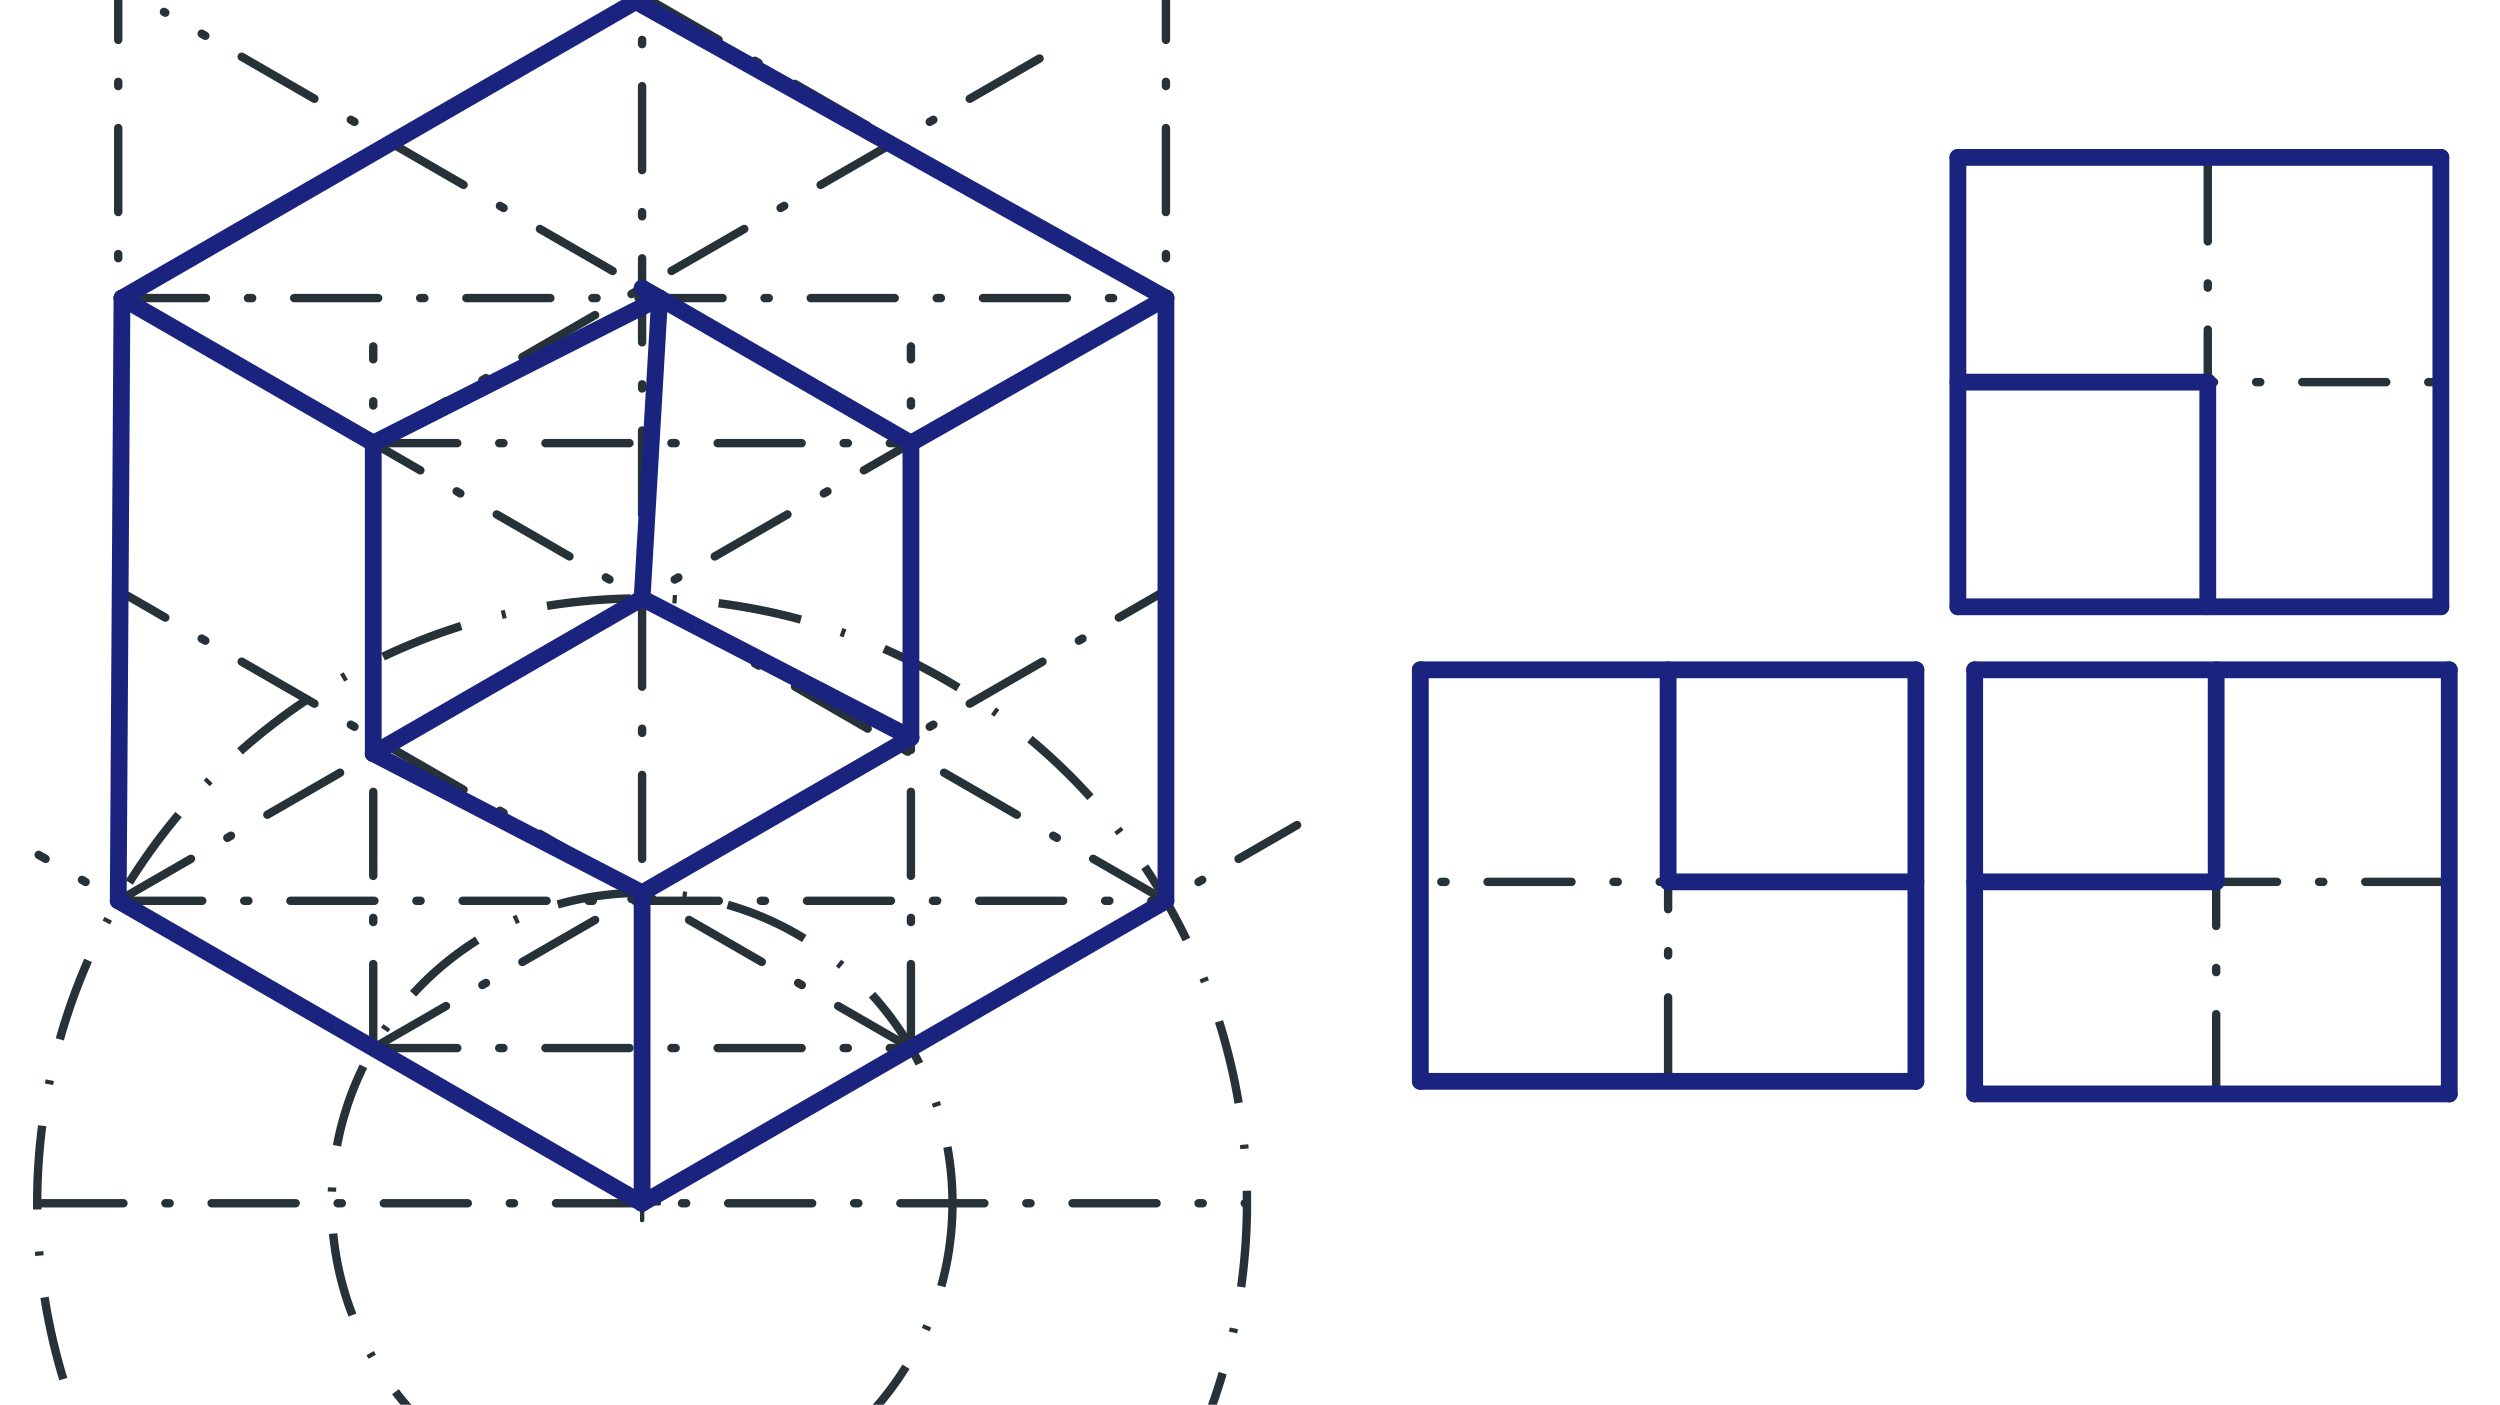 <svg xmlns="http://www.w3.org/2000/svg" class="svg--1it" height="100%" preserveAspectRatio="xMidYMid meet" viewBox="0 0 595.276 334.488" width="100%"><defs><marker id="marker-arrow" markerHeight="16" markerUnits="userSpaceOnUse" markerWidth="24" orient="auto-start-reverse" refX="24" refY="4" viewBox="0 0 24 8"><path d="M 0 0 L 24 4 L 0 8 z" stroke="inherit"></path></marker></defs><g class="aux-layer--1FB"><g class="element--2qn"><line stroke="#263238" stroke-dasharray="20, 10, 1, 10" stroke-linecap="round" stroke-width="2" x1="9.387" x2="296.387" y1="286.508" y2="286.508"></line></g><g class="element--2qn"><g class="center--1s5"><line x1="148.887" y1="286.508" x2="156.887" y2="286.508" stroke="#263238" stroke-width="1" stroke-linecap="round"></line><line x1="152.887" y1="282.508" x2="152.887" y2="290.508" stroke="#263238" stroke-width="1" stroke-linecap="round"></line><circle class="hit--230" cx="152.887" cy="286.508" r="4" stroke="none" fill="transparent"></circle></g><circle cx="152.887" cy="286.508" fill="none" r="144.032" stroke="#263238" stroke-dasharray="20, 10, 1, 10" stroke-width="2"></circle></g><g class="element--2qn"><g class="center--1s5"><line x1="148.887" y1="286.508" x2="156.887" y2="286.508" stroke="#263238" stroke-width="1" stroke-linecap="round"></line><line x1="152.887" y1="282.508" x2="152.887" y2="290.508" stroke="#263238" stroke-width="1" stroke-linecap="round"></line><circle class="hit--230" cx="152.887" cy="286.508" r="4" stroke="none" fill="transparent"></circle></g><circle cx="152.887" cy="286.508" fill="none" r="73.914" stroke="#263238" stroke-dasharray="20, 10, 1, 10" stroke-width="2"></circle></g><g class="element--2qn"><line stroke="#263238" stroke-dasharray="20, 10, 1, 10" stroke-linecap="round" stroke-width="2" x1="152.887" x2="308.854" y1="286.508" y2="196.46"></line></g><g class="element--2qn"><line stroke="#263238" stroke-dasharray="20, 10, 1, 10" stroke-linecap="round" stroke-width="2" x1="152.887" x2="9.206" y1="286.508" y2="203.554"></line></g><g class="element--2qn"><line stroke="#263238" stroke-dasharray="20, 10, 1, 10" stroke-linecap="round" stroke-width="2" x1="28.151" x2="277.622" y1="214.492" y2="214.492"></line></g><g class="element--2qn"><line stroke="#263238" stroke-dasharray="20, 10, 1, 10" stroke-linecap="round" stroke-width="2" x1="88.875" x2="216.898" y1="249.551" y2="249.551"></line></g><g class="element--2qn"><line stroke="#263238" stroke-dasharray="20, 10, 1, 10" stroke-linecap="round" stroke-width="2" x1="216.898" x2="30.44" y1="249.551" y2="141.899"></line></g><g class="element--2qn"><line stroke="#263238" stroke-dasharray="20, 10, 1, 10" stroke-linecap="round" stroke-width="2" x1="277.622" x2="29.045" y1="214.492" y2="70.976"></line></g><g class="element--2qn"><line stroke="#263238" stroke-dasharray="20, 10, 1, 10" stroke-linecap="round" stroke-width="2" x1="88.875" x2="276.749" y1="249.551" y2="141.082"></line></g><g class="element--2qn"><line stroke="#263238" stroke-dasharray="20, 10, 1, 10" stroke-linecap="round" stroke-width="2" x1="28.151" x2="271.764" y1="214.492" y2="73.842"></line></g><g class="element--2qn"><line stroke="#263238" stroke-dasharray="20, 10, 1, 10" stroke-linecap="round" stroke-width="2" x1="28.151" x2="28.151" y1="214.492" y2="-0.517"></line></g><g class="element--2qn"><line stroke="#263238" stroke-dasharray="20, 10, 1, 10" stroke-linecap="round" stroke-width="2" x1="152.887" x2="152.887" y1="286.508" y2="0.483"></line></g><g class="element--2qn"><line stroke="#263238" stroke-dasharray="20, 10, 1, 10" stroke-linecap="round" stroke-width="2" x1="277.622" x2="277.622" y1="214.492" y2="-0.517"></line></g><g class="element--2qn"><line stroke="#263238" stroke-dasharray="20, 10, 1, 10" stroke-linecap="round" stroke-width="2" x1="29.045" x2="277.622" y1="70.976" y2="70.976"></line></g><g class="element--2qn"><line stroke="#263238" stroke-dasharray="20, 10, 1, 10" stroke-linecap="round" stroke-width="2" x1="277.622" x2="149.424" y1="70.976" y2="-3.04"></line></g><g class="element--2qn"><line stroke="#263238" stroke-dasharray="20, 10, 1, 10" stroke-linecap="round" stroke-width="2" x1="29.045" x2="151.379" y1="70.976" y2="0.346"></line></g><g class="element--2qn"><line stroke="#263238" stroke-dasharray="20, 10, 1, 10" stroke-linecap="round" stroke-width="2" x1="88.875" x2="88.875" y1="249.551" y2="82.483"></line></g><g class="element--2qn"><line stroke="#263238" stroke-dasharray="20, 10, 1, 10" stroke-linecap="round" stroke-width="2" x1="216.898" x2="216.898" y1="249.551" y2="82.483"></line></g><g class="element--2qn"><line stroke="#263238" stroke-dasharray="20, 10, 1, 10" stroke-linecap="round" stroke-width="2" x1="88.875" x2="216.898" y1="105.519" y2="105.519"></line></g><g class="element--2qn"><line stroke="#263238" stroke-dasharray="20, 10, 1, 10" stroke-linecap="round" stroke-width="2" x1="88.875" x2="247.521" y1="105.519" y2="13.925"></line></g><g class="element--2qn"><line stroke="#263238" stroke-dasharray="20, 10, 1, 10" stroke-linecap="round" stroke-width="2" x1="216.898" x2="39.035" y1="105.519" y2="2.83"></line></g><g class="element--2qn"><line stroke="#263238" stroke-dasharray="20, 10, 1, 10" stroke-linecap="round" stroke-width="2" x1="338.194" x2="456.194" y1="257.483" y2="257.483"></line></g><g class="element--2qn"><line stroke="#263238" stroke-dasharray="20, 10, 1, 10" stroke-linecap="round" stroke-width="2" x1="456.194" x2="456.194" y1="257.483" y2="162.483"></line></g><g class="element--2qn"><line stroke="#263238" stroke-dasharray="20, 10, 1, 10" stroke-linecap="round" stroke-width="2" x1="338.194" x2="338.194" y1="257.483" y2="159.483"></line></g><g class="element--2qn"><line stroke="#263238" stroke-dasharray="20, 10, 1, 10" stroke-linecap="round" stroke-width="2" x1="338.194" x2="456.194" y1="159.483" y2="159.483"></line></g><g class="element--2qn"><line stroke="#263238" stroke-dasharray="20, 10, 1, 10" stroke-linecap="round" stroke-width="2" x1="397.194" x2="397.194" y1="257.483" y2="159.483"></line></g><g class="element--2qn"><line stroke="#263238" stroke-dasharray="20, 10, 1, 10" stroke-linecap="round" stroke-width="2" x1="456.194" x2="338.194" y1="209.983" y2="209.983"></line></g><g class="element--2qn"><line stroke="#263238" stroke-dasharray="20, 10, 1, 10" stroke-linecap="round" stroke-width="2" x1="470.194" x2="583.194" y1="260.483" y2="260.483"></line></g><g class="element--2qn"><line stroke="#263238" stroke-dasharray="20, 10, 1, 10" stroke-linecap="round" stroke-width="2" x1="470.194" x2="470.194" y1="260.483" y2="159.483"></line></g><g class="element--2qn"><line stroke="#263238" stroke-dasharray="20, 10, 1, 10" stroke-linecap="round" stroke-width="2" x1="470.194" x2="585.194" y1="159.483" y2="159.483"></line></g><g class="element--2qn"><line stroke="#263238" stroke-dasharray="20, 10, 1, 10" stroke-linecap="round" stroke-width="2" x1="583.194" x2="583.194" y1="260.483" y2="159.483"></line></g><g class="element--2qn"><line stroke="#263238" stroke-dasharray="20, 10, 1, 10" stroke-linecap="round" stroke-width="2" x1="527.694" x2="527.694" y1="159.483" y2="260.483"></line></g><g class="element--2qn"><line stroke="#263238" stroke-dasharray="20, 10, 1, 10" stroke-linecap="round" stroke-width="2" x1="583.194" x2="470.194" y1="209.983" y2="209.983"></line></g><g class="element--2qn"><line stroke="#263238" stroke-dasharray="20, 10, 1, 10" stroke-linecap="round" stroke-width="2" x1="466.194" x2="581.194" y1="144.483" y2="144.483"></line></g><g class="element--2qn"><line stroke="#263238" stroke-dasharray="20, 10, 1, 10" stroke-linecap="round" stroke-width="2" x1="581.194" x2="581.194" y1="144.483" y2="34.483"></line></g><g class="element--2qn"><line stroke="#263238" stroke-dasharray="20, 10, 1, 10" stroke-linecap="round" stroke-width="2" x1="466.194" x2="466.194" y1="144.483" y2="37.483"></line></g><g class="element--2qn"><line stroke="#263238" stroke-dasharray="20, 10, 1, 10" stroke-linecap="round" stroke-width="2" x1="466.194" x2="585.194" y1="37.483" y2="37.483"></line></g><g class="element--2qn"><line stroke="#263238" stroke-dasharray="20, 10, 1, 10" stroke-linecap="round" stroke-width="2" x1="525.694" x2="525.694" y1="37.483" y2="144.483"></line></g><g class="element--2qn"><line stroke="#263238" stroke-dasharray="20, 10, 1, 10" stroke-linecap="round" stroke-width="2" x1="466.194" x2="585.194" y1="90.983" y2="90.983"></line></g></g><g class="main-layer--3Vd"><g class="element--2qn"><line stroke="#1A237E" stroke-dasharray="none" stroke-linecap="round" stroke-width="4" x1="28.151" x2="152.887" y1="214.492" y2="286.508"></line></g><g class="element--2qn"><line stroke="#1A237E" stroke-dasharray="none" stroke-linecap="round" stroke-width="4" x1="152.887" x2="277.622" y1="286.508" y2="214.492"></line></g><g class="element--2qn"><line stroke="#1A237E" stroke-dasharray="none" stroke-linecap="round" stroke-width="4" x1="277.622" x2="277.622" y1="214.492" y2="70.976"></line></g><g class="element--2qn"><line stroke="#1A237E" stroke-dasharray="none" stroke-linecap="round" stroke-width="4" x1="277.622" x2="216.898" y1="70.976" y2="105.519"></line></g><g class="element--2qn"><line stroke="#1A237E" stroke-dasharray="none" stroke-linecap="round" stroke-width="4" x1="216.898" x2="152.887" y1="105.519" y2="68.562"></line></g><g class="element--2qn"><line stroke="#1A237E" stroke-dasharray="none" stroke-linecap="round" stroke-width="4" x1="157.067" x2="88.875" y1="70.976" y2="105.519"></line></g><g class="element--2qn"><line stroke="#1A237E" stroke-dasharray="none" stroke-linecap="round" stroke-width="4" x1="88.875" x2="88.875" y1="105.519" y2="179.433"></line></g><g class="element--2qn"><line stroke="#1A237E" stroke-dasharray="none" stroke-linecap="round" stroke-width="4" x1="88.875" x2="152.887" y1="179.433" y2="212.594"></line></g><g class="element--2qn"><line stroke="#1A237E" stroke-dasharray="none" stroke-linecap="round" stroke-width="4" x1="152.887" x2="216.898" y1="212.594" y2="175.637"></line></g><g class="element--2qn"><line stroke="#1A237E" stroke-dasharray="none" stroke-linecap="round" stroke-width="4" x1="216.898" x2="216.898" y1="175.637" y2="105.519"></line></g><g class="element--2qn"><line stroke="#1A237E" stroke-dasharray="none" stroke-linecap="round" stroke-width="4" x1="28.151" x2="29.045" y1="214.492" y2="70.976"></line></g><g class="element--2qn"><line stroke="#1A237E" stroke-dasharray="none" stroke-linecap="round" stroke-width="4" x1="29.045" x2="151.379" y1="70.976" y2="0.346"></line></g><g class="element--2qn"><line stroke="#1A237E" stroke-dasharray="none" stroke-linecap="round" stroke-width="4" x1="277.622" x2="151.379" y1="70.976" y2="0.346"></line></g><g class="element--2qn"><line stroke="#1A237E" stroke-dasharray="none" stroke-linecap="round" stroke-width="4" x1="88.875" x2="29.045" y1="105.519" y2="70.976"></line></g><g class="element--2qn"><line stroke="#1A237E" stroke-dasharray="none" stroke-linecap="round" stroke-width="4" x1="88.875" x2="152.887" y1="179.433" y2="142.476"></line></g><g class="element--2qn"><line stroke="#1A237E" stroke-dasharray="none" stroke-linecap="round" stroke-width="4" x1="152.887" x2="216.898" y1="142.476" y2="175.637"></line></g><g class="element--2qn"><line stroke="#1A237E" stroke-dasharray="none" stroke-linecap="round" stroke-width="4" x1="157.067" x2="152.887" y1="70.976" y2="142.476"></line></g><g class="element--2qn"><line stroke="#1A237E" stroke-dasharray="none" stroke-linecap="round" stroke-width="4" x1="152.887" x2="152.887" y1="286.508" y2="212.594"></line></g><g class="element--2qn"><line stroke="#1A237E" stroke-dasharray="none" stroke-linecap="round" stroke-width="4" x1="338.194" x2="456.194" y1="159.483" y2="159.483"></line></g><g class="element--2qn"><line stroke="#1A237E" stroke-dasharray="none" stroke-linecap="round" stroke-width="4" x1="456.194" x2="456.194" y1="159.483" y2="257.483"></line></g><g class="element--2qn"><line stroke="#1A237E" stroke-dasharray="none" stroke-linecap="round" stroke-width="4" x1="338.194" x2="338.194" y1="159.483" y2="257.483"></line></g><g class="element--2qn"><line stroke="#1A237E" stroke-dasharray="none" stroke-linecap="round" stroke-width="4" x1="338.194" x2="456.194" y1="257.483" y2="257.483"></line></g><g class="element--2qn"><line stroke="#1A237E" stroke-dasharray="none" stroke-linecap="round" stroke-width="4" x1="466.194" x2="466.194" y1="37.483" y2="144.483"></line></g><g class="element--2qn"><line stroke="#1A237E" stroke-dasharray="none" stroke-linecap="round" stroke-width="4" x1="466.194" x2="581.194" y1="144.483" y2="144.483"></line></g><g class="element--2qn"><line stroke="#1A237E" stroke-dasharray="none" stroke-linecap="round" stroke-width="4" x1="581.194" x2="581.194" y1="144.483" y2="37.483"></line></g><g class="element--2qn"><line stroke="#1A237E" stroke-dasharray="none" stroke-linecap="round" stroke-width="4" x1="581.194" x2="466.194" y1="37.483" y2="37.483"></line></g><g class="element--2qn"><line stroke="#1A237E" stroke-dasharray="none" stroke-linecap="round" stroke-width="4" x1="470.194" x2="470.194" y1="159.483" y2="260.483"></line></g><g class="element--2qn"><line stroke="#1A237E" stroke-dasharray="none" stroke-linecap="round" stroke-width="4" x1="470.194" x2="583.194" y1="159.483" y2="159.483"></line></g><g class="element--2qn"><line stroke="#1A237E" stroke-dasharray="none" stroke-linecap="round" stroke-width="4" x1="583.194" x2="583.194" y1="159.483" y2="260.483"></line></g><g class="element--2qn"><line stroke="#1A237E" stroke-dasharray="none" stroke-linecap="round" stroke-width="4" x1="470.194" x2="583.194" y1="260.483" y2="260.483"></line></g><g class="element--2qn"><line stroke="#1A237E" stroke-dasharray="none" stroke-linecap="round" stroke-width="4" x1="397.194" x2="397.194" y1="159.483" y2="209.983"></line></g><g class="element--2qn"><line stroke="#1A237E" stroke-dasharray="none" stroke-linecap="round" stroke-width="4" x1="397.194" x2="456.194" y1="209.983" y2="209.983"></line></g><g class="element--2qn"><line stroke="#1A237E" stroke-dasharray="none" stroke-linecap="round" stroke-width="4" x1="470.194" x2="527.694" y1="209.983" y2="209.983"></line></g><g class="element--2qn"><line stroke="#1A237E" stroke-dasharray="none" stroke-linecap="round" stroke-width="4" x1="527.694" x2="527.694" y1="209.983" y2="159.483"></line></g><g class="element--2qn"><line stroke="#1A237E" stroke-dasharray="none" stroke-linecap="round" stroke-width="4" x1="525.694" x2="525.694" y1="90.983" y2="144.483"></line></g><g class="element--2qn"><line stroke="#1A237E" stroke-dasharray="none" stroke-linecap="round" stroke-width="4" x1="466.194" x2="525.694" y1="90.983" y2="90.983"></line></g></g><g class="snaps-layer--2PT"></g><g class="temp-layer--rAP"></g></svg>